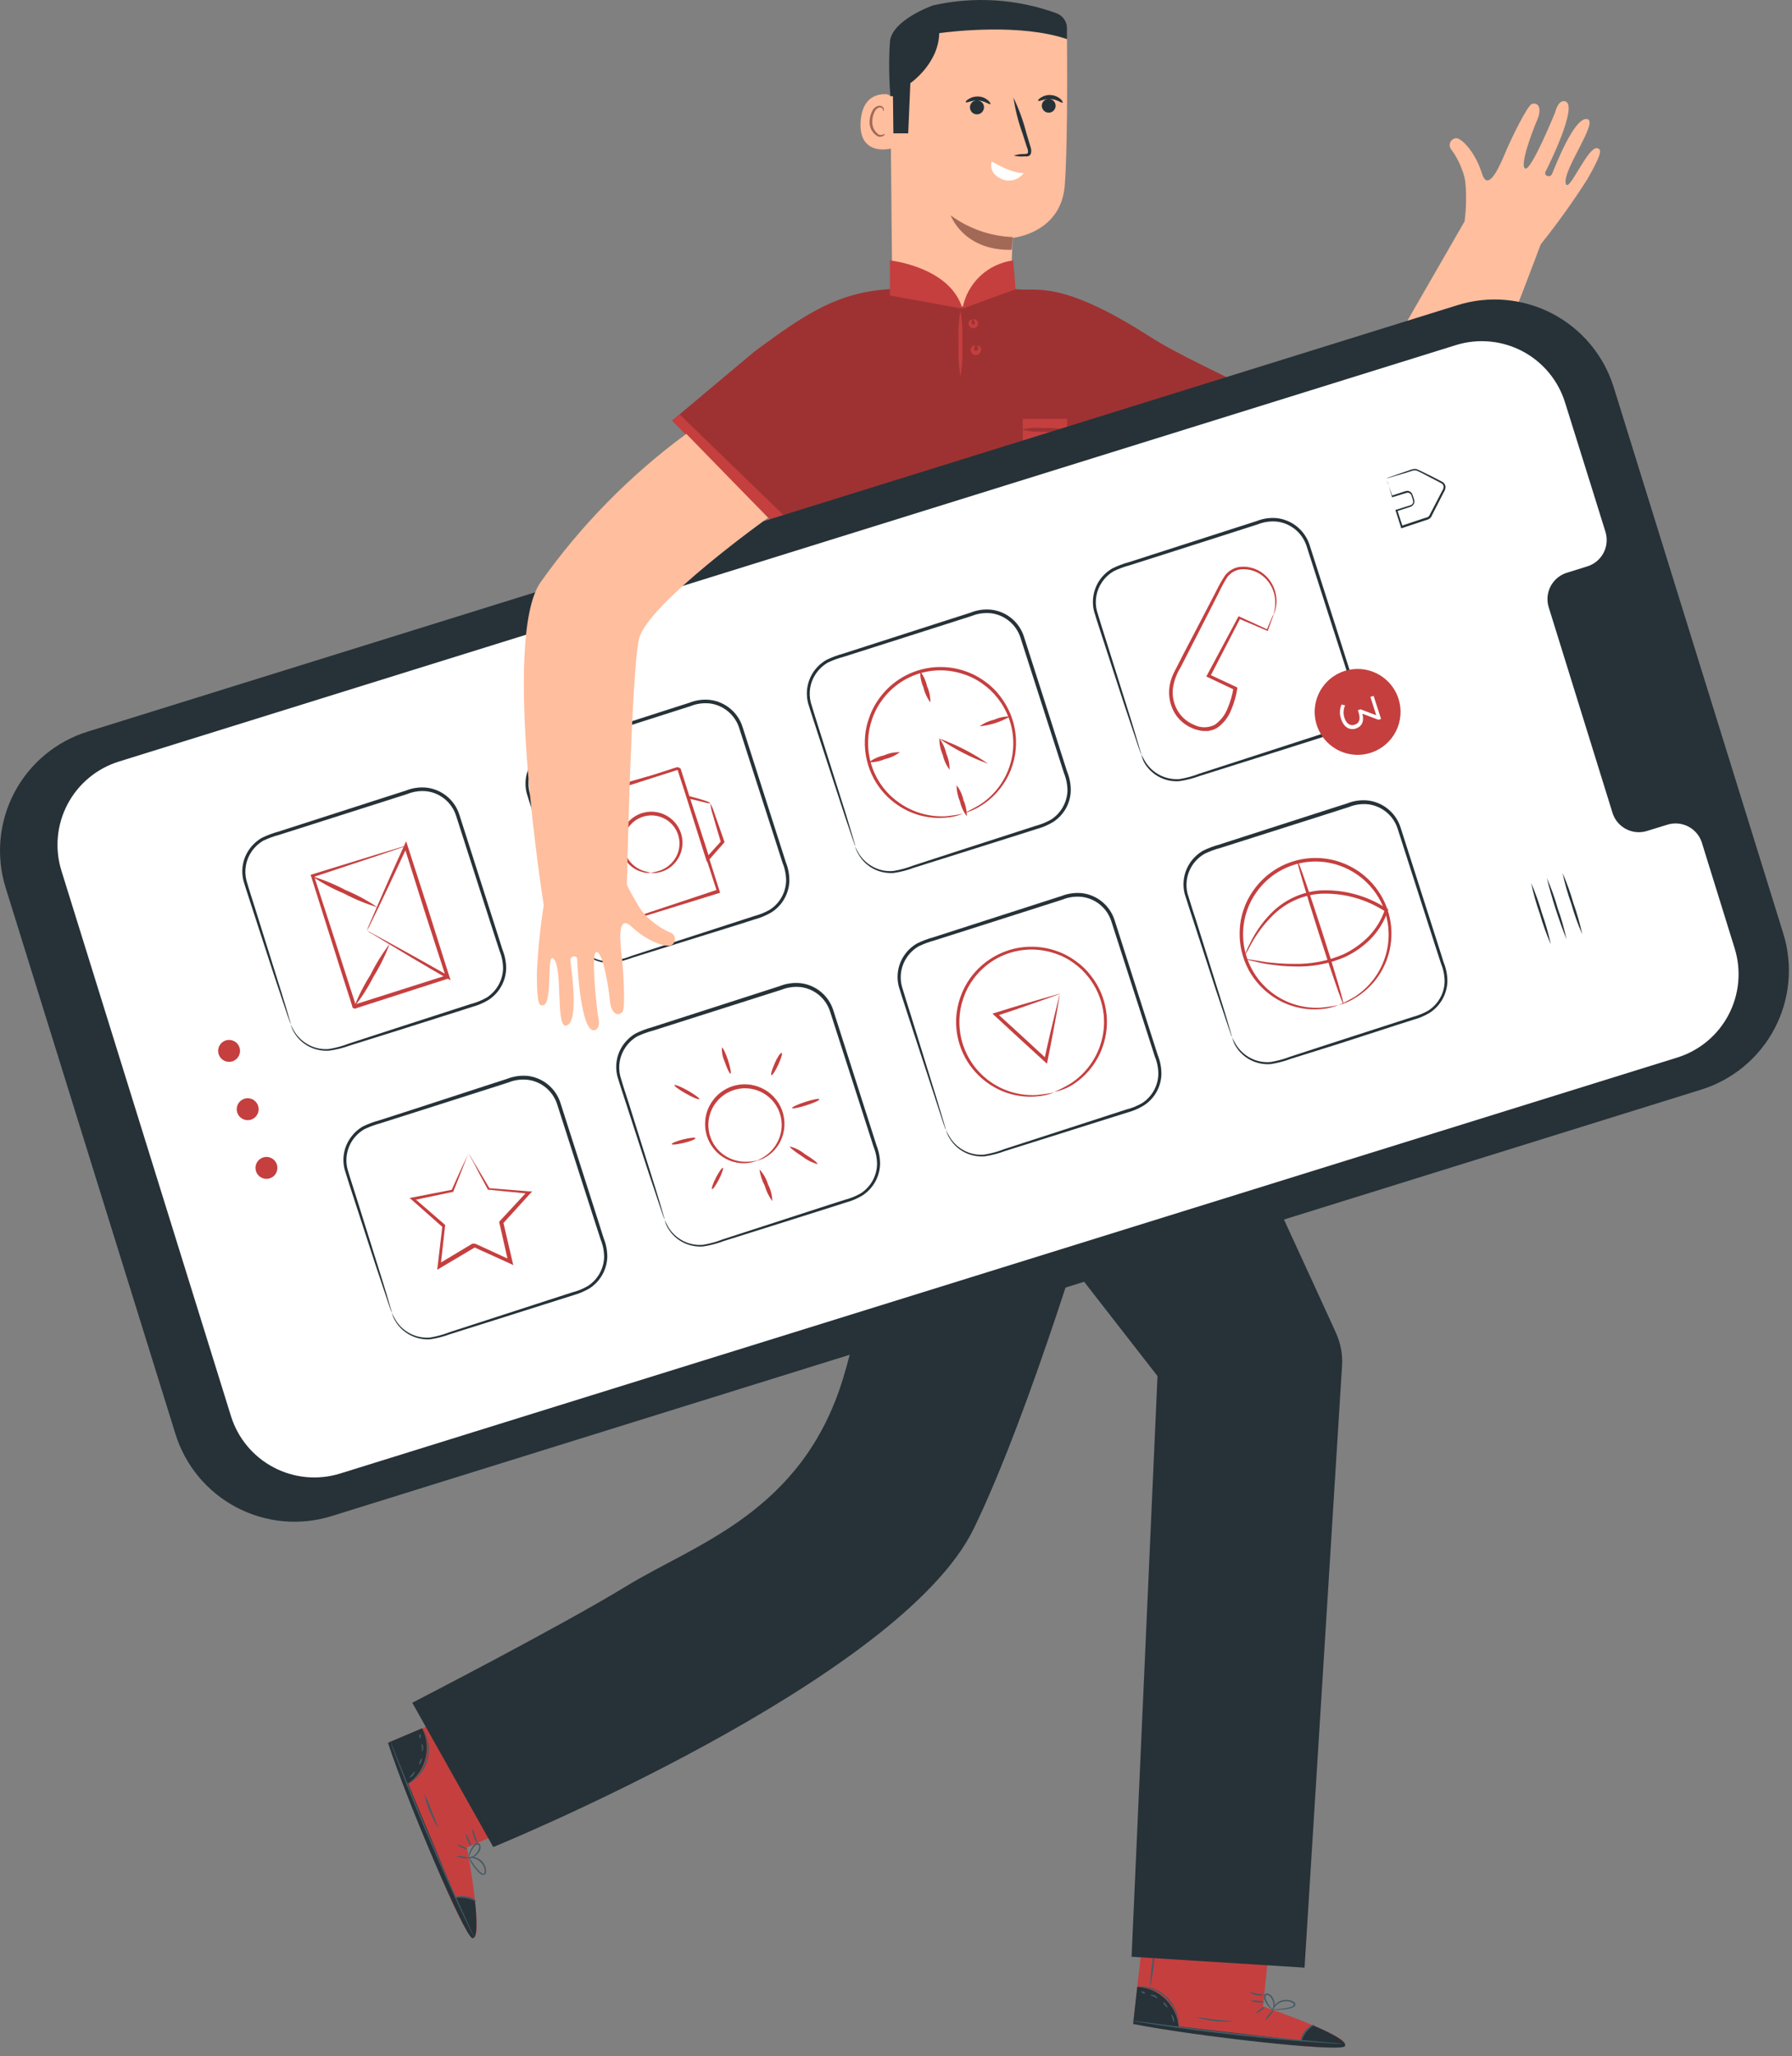 <svg width="129" height="148" viewBox="0 0 129 148" fill="none" xmlns="http://www.w3.org/2000/svg"><rect x="0" y="0" width="129" height="148" fill="#808080" stroke="none"/><path d="M68.153 25.834C68.723 25.879 69.295 25.808 69.837 25.626C70.378 25.444 70.877 25.154 71.304 24.775C71.731 24.395 72.076 23.933 72.32 23.417C72.564 22.901 72.702 22.34 72.724 21.77C72.813 19.462 72.893 17.125 72.893 17.125C72.893 17.125 76.391 16.802 76.649 13.338C76.907 9.874 76.798 1.874 76.798 1.874C74.877 0.909 72.733 0.475 70.588 0.615C68.443 0.756 66.374 1.466 64.595 2.673L64.059 3.04L64.238 21.67C64.255 22.727 64.666 23.739 65.391 24.509C66.115 25.279 67.1 25.752 68.153 25.834Z" fill="#FFBE9D"/><path d="M75.146 7.968C75.099 7.922 75.061 7.867 75.035 7.806C75.01 7.745 74.997 7.68 74.997 7.613C74.997 7.547 75.01 7.482 75.035 7.421C75.061 7.36 75.099 7.305 75.146 7.259C75.216 7.19 75.304 7.144 75.4 7.126C75.496 7.108 75.595 7.118 75.685 7.156C75.775 7.194 75.852 7.258 75.906 7.339C75.96 7.42 75.989 7.516 75.989 7.613C75.989 7.711 75.96 7.807 75.906 7.888C75.852 7.969 75.775 8.033 75.685 8.071C75.595 8.109 75.496 8.119 75.4 8.101C75.304 8.083 75.216 8.037 75.146 7.968Z" fill="#263238"/><path d="M76.495 7.388C76.436 7.443 76.113 7.16 75.637 7.13C75.16 7.1 74.798 7.324 74.749 7.259C74.699 7.195 74.783 7.125 74.942 7.016C75.155 6.881 75.406 6.82 75.657 6.842C75.907 6.859 76.146 6.957 76.337 7.12C76.476 7.249 76.52 7.363 76.495 7.388Z" fill="#263238"/><path d="M70.62 7.313C70.675 7.351 70.722 7.399 70.758 7.455C70.794 7.512 70.818 7.575 70.829 7.64C70.84 7.706 70.838 7.773 70.823 7.838C70.807 7.903 70.779 7.964 70.739 8.018C70.662 8.127 70.545 8.201 70.413 8.224C70.281 8.247 70.146 8.217 70.037 8.14C69.928 8.063 69.853 7.945 69.831 7.814C69.808 7.682 69.838 7.547 69.915 7.437C69.953 7.382 70.001 7.335 70.057 7.298C70.113 7.262 70.175 7.237 70.241 7.225C70.307 7.214 70.374 7.216 70.44 7.231C70.505 7.246 70.566 7.274 70.62 7.313Z" fill="#263238"/><path d="M71.285 7.492C71.225 7.547 70.903 7.264 70.426 7.234C69.95 7.204 69.588 7.428 69.538 7.363C69.489 7.299 69.573 7.229 69.732 7.125C69.945 6.991 70.195 6.929 70.446 6.946C70.698 6.961 70.938 7.061 71.126 7.229C71.27 7.353 71.335 7.467 71.285 7.492Z" fill="#263238"/><path d="M72.982 11.199C73.234 11.117 73.497 11.078 73.761 11.085C73.886 11.085 73.99 11.055 74 10.99C74.014 10.866 73.991 10.74 73.935 10.628L73.618 9.636C73.309 8.794 73.088 7.922 72.957 7.035C73.347 7.841 73.654 8.684 73.876 9.551C73.98 9.899 74.074 10.226 74.173 10.544C74.243 10.709 74.256 10.892 74.208 11.065C74.188 11.113 74.157 11.155 74.117 11.187C74.078 11.22 74.03 11.243 73.98 11.253C73.909 11.262 73.837 11.262 73.766 11.253C73.504 11.281 73.239 11.263 72.982 11.199Z" fill="#263238"/><path d="M71.394 11.631C71.682 11.76 72.719 12.445 73.697 12.46C73.518 12.7 73.263 12.873 72.974 12.95C72.685 13.028 72.378 13.005 72.104 12.887C71.091 12.445 71.394 11.631 71.394 11.631Z" fill="white"/><path d="M72.903 17.065C71.291 17.002 69.736 16.457 68.436 15.502C68.436 15.502 69.35 18.062 72.829 17.983L72.903 17.065Z" fill="#A36957"/><path d="M64.253 7.299C64.253 7.164 64.202 7.035 64.109 6.937C64.017 6.839 63.891 6.78 63.757 6.772C63.106 6.772 62.049 7.011 61.95 8.797C61.811 11.348 64.263 10.708 64.273 10.638C64.282 10.569 64.258 8.286 64.253 7.299Z" fill="#FFBE9D"/><path d="M63.702 9.621C63.702 9.621 63.657 9.651 63.583 9.681C63.476 9.725 63.357 9.725 63.25 9.681C63.093 9.57 62.968 9.42 62.888 9.246C62.808 9.072 62.776 8.879 62.794 8.688C62.8 8.469 62.854 8.254 62.953 8.058C62.982 7.98 63.029 7.91 63.09 7.854C63.151 7.798 63.225 7.757 63.305 7.735C63.357 7.725 63.412 7.733 63.459 7.758C63.506 7.783 63.543 7.825 63.563 7.874C63.593 7.944 63.563 7.993 63.588 7.998C63.613 8.003 63.642 7.964 63.627 7.854C63.62 7.79 63.588 7.732 63.538 7.691C63.471 7.633 63.383 7.605 63.295 7.611C63.188 7.624 63.085 7.665 62.998 7.729C62.911 7.794 62.843 7.88 62.799 7.979C62.681 8.195 62.614 8.437 62.605 8.683C62.58 8.91 62.623 9.139 62.728 9.341C62.833 9.543 62.996 9.71 63.196 9.82C63.263 9.842 63.334 9.849 63.404 9.841C63.474 9.834 63.542 9.811 63.603 9.775C63.697 9.696 63.712 9.621 63.702 9.621Z" fill="#A36957"/><path d="M76.059 0.956C73.212 -0.081 70.127 -0.279 67.171 0.386C67.171 0.386 64.193 1.423 64.059 3.016C63.979 4.319 63.992 5.625 64.099 6.926H64.282L64.312 9.596H65.379L65.533 5.988C65.533 5.988 67.573 4.579 67.612 2.385C68.605 2.251 73.488 1.681 76.813 2.817V2.043C76.812 1.807 76.739 1.577 76.604 1.383C76.47 1.189 76.279 1.04 76.059 0.956Z" fill="#263238"/><path d="M33.618 132.979L38.084 131.039L34.502 122.667L27.951 125.441L28.139 125.972C29.003 128.339 32.685 137.937 33.817 139.277C35.052 140.775 33.618 132.979 33.618 132.979Z" fill="#C53F3F"/><path d="M29.291 128.448C29.943 128.021 30.417 127.37 30.62 126.617C30.824 125.874 30.741 125.082 30.387 124.398L28.05 125.391L29.291 128.448Z" fill="#263238"/><path d="M34.189 136.84C34.189 136.84 34.536 139.644 33.995 139.505C33.454 139.366 29.36 129.813 27.926 125.44L28.119 125.376L32.794 136.562C32.794 136.562 33.96 136.363 34.189 136.84Z" fill="#263238"/><path d="M28.07 125.251C28.078 125.303 28.093 125.353 28.114 125.4L28.263 125.822C28.427 126.244 28.621 126.765 28.849 127.375C29.345 128.681 30.075 130.472 30.913 132.432C31.752 134.393 32.546 136.159 33.142 137.425L33.856 138.914L34.055 139.316C34.077 139.365 34.103 139.411 34.134 139.455C34.121 139.403 34.101 139.352 34.075 139.306C34.02 139.182 33.961 139.048 33.896 138.894C33.707 138.487 33.479 137.981 33.211 137.405C32.636 136.135 31.851 134.368 31.013 132.408C30.174 130.447 29.445 128.656 28.923 127.361C28.68 126.755 28.472 126.239 28.308 125.822C28.244 125.668 28.184 125.534 28.134 125.405C28.117 125.352 28.096 125.301 28.07 125.251Z" fill="#455A64"/><path d="M32.66 136.616C32.942 136.585 33.227 136.585 33.509 136.616C33.786 136.675 34.056 136.765 34.313 136.884C34.105 136.666 33.824 136.531 33.524 136.507C33.232 136.435 32.924 136.474 32.66 136.616Z" fill="#455A64"/><path d="M32.859 133.609C33.136 133.732 33.44 133.782 33.742 133.753C33.61 133.679 33.462 133.637 33.31 133.629C33.163 133.587 33.009 133.581 32.859 133.609Z" fill="#455A64"/><path d="M32.928 132.78C32.928 132.805 33.057 132.899 33.251 132.989C33.444 133.078 33.608 133.128 33.618 133.103C33.628 133.078 33.489 132.979 33.295 132.889C33.102 132.8 32.938 132.75 32.928 132.78Z" fill="#455A64"/><path d="M33.534 132.011C33.504 132.011 33.563 132.229 33.663 132.472C33.762 132.715 33.871 132.904 33.896 132.889C33.889 132.729 33.845 132.572 33.767 132.432C33.668 132.199 33.563 132.001 33.534 132.011Z" fill="#455A64"/><path d="M34.03 131.629C33.996 131.823 34.025 132.023 34.114 132.2C34.155 132.39 34.254 132.564 34.397 132.696C34.352 132.526 34.292 132.36 34.219 132.2C34.175 132.004 34.112 131.812 34.03 131.629Z" fill="#455A64"/><path d="M33.712 133.584C33.757 133.776 33.836 133.957 33.946 134.12C34.054 134.295 34.177 134.461 34.313 134.617C34.395 134.717 34.489 134.809 34.591 134.89C34.655 134.936 34.735 134.957 34.814 134.949C34.857 134.941 34.897 134.92 34.929 134.889C34.961 134.858 34.983 134.819 34.993 134.775C35.007 134.527 34.934 134.281 34.786 134.081C34.638 133.881 34.425 133.738 34.184 133.679C34.042 133.647 33.894 133.647 33.752 133.679C33.698 133.681 33.645 133.696 33.598 133.723C33.788 133.709 33.979 133.725 34.164 133.773C34.358 133.833 34.531 133.949 34.66 134.105C34.742 134.194 34.804 134.298 34.844 134.412C34.884 134.525 34.901 134.645 34.893 134.765C34.869 134.88 34.749 134.89 34.655 134.815C34.562 134.742 34.476 134.66 34.397 134.572C34.257 134.417 34.129 134.251 34.015 134.076C33.816 133.778 33.727 133.574 33.712 133.584Z" fill="#455A64"/><path d="M33.742 133.733C33.884 133.75 34.027 133.715 34.144 133.634C34.276 133.557 34.388 133.45 34.472 133.322C34.533 133.242 34.573 133.149 34.588 133.05C34.603 132.951 34.592 132.849 34.556 132.756C34.539 132.731 34.518 132.71 34.493 132.693C34.468 132.677 34.439 132.666 34.41 132.66C34.38 132.655 34.35 132.655 34.321 132.661C34.291 132.667 34.264 132.679 34.239 132.696C34.157 132.745 34.088 132.811 34.035 132.89C33.948 133.012 33.875 133.143 33.817 133.282C33.759 133.408 33.73 133.545 33.733 133.684C33.733 133.684 33.782 133.535 33.891 133.317C33.953 133.187 34.027 133.063 34.115 132.949C34.199 132.83 34.383 132.691 34.462 132.815C34.541 132.939 34.462 133.138 34.388 133.267C34.314 133.386 34.218 133.489 34.105 133.57C33.989 133.635 33.868 133.689 33.742 133.733Z" fill="#455A64"/><path d="M30.432 124.433C30.432 124.433 30.556 124.661 30.675 125.058C30.822 125.577 30.822 126.127 30.675 126.646C30.527 127.165 30.241 127.633 29.847 128.001C29.539 128.279 29.306 128.398 29.316 128.413C29.376 128.401 29.433 128.377 29.485 128.344C29.631 128.261 29.768 128.164 29.896 128.056C30.323 127.694 30.631 127.213 30.78 126.673C30.929 126.134 30.911 125.563 30.73 125.033C30.676 124.876 30.606 124.725 30.522 124.582C30.477 124.478 30.437 124.428 30.432 124.433Z" fill="#455A64"/><path d="M34.288 123.808C33.691 123.995 33.107 124.217 32.536 124.473C31.951 124.69 31.381 124.946 30.829 125.237C32.013 124.826 33.173 124.349 34.303 123.808H34.288Z" fill="#455A64"/><path d="M30.561 129.152C30.637 129.592 30.77 130.019 30.958 130.423C31.116 130.843 31.326 131.242 31.583 131.609C31.608 131.609 31.345 131.058 31.087 130.383C30.829 129.708 30.591 129.143 30.561 129.152Z" fill="#455A64"/><path d="M29.861 127.51C29.831 127.51 29.762 127.605 29.663 127.714C29.563 127.823 29.459 127.902 29.474 127.927C29.489 127.952 29.628 127.927 29.742 127.788C29.856 127.649 29.886 127.52 29.861 127.51Z" fill="#455A64"/><path d="M30.363 126.562C30.338 126.562 30.273 126.641 30.224 126.765C30.174 126.89 30.154 126.999 30.179 127.014C30.204 127.028 30.273 126.934 30.323 126.805C30.373 126.676 30.392 126.572 30.363 126.562Z" fill="#455A64"/><path d="M30.338 125.525C30.313 125.525 30.363 125.654 30.368 125.798C30.373 125.942 30.368 126.056 30.368 126.071C30.368 126.086 30.482 125.961 30.472 125.788C30.462 125.614 30.358 125.505 30.338 125.525Z" fill="#455A64"/><path d="M30.233 124.825C30.204 124.825 30.179 124.895 30.184 124.974C30.189 125.053 30.213 125.118 30.243 125.118C30.273 125.118 30.298 125.053 30.293 124.969C30.288 124.885 30.263 124.825 30.233 124.825Z" fill="#455A64"/><path d="M90.922 144.423L91.418 139.584L82.366 138.592L81.572 145.659L82.128 145.753C84.609 146.165 94.783 147.659 96.52 147.331C98.426 146.984 90.922 144.423 90.922 144.423Z" fill="#C53F3F"/><path d="M84.858 145.956C84.806 145.178 84.468 144.446 83.91 143.901C83.364 143.36 82.634 143.043 81.865 143.013L81.587 145.544L84.858 145.956Z" fill="#263238"/><path d="M94.575 145.808C94.575 145.808 97.186 146.875 96.798 147.296C96.411 147.718 86.079 146.577 81.568 145.683L81.603 145.48L93.667 146.884C93.667 146.884 94.044 145.773 94.575 145.808Z" fill="#263238"/><path d="M81.459 145.451L81.612 145.485L82.059 145.56L83.697 145.808C85.081 146.011 86.997 146.264 89.116 146.498C91.235 146.731 93.165 146.9 94.575 146.994L96.228 147.108H96.674C96.727 147.115 96.78 147.115 96.833 147.108H96.679L96.228 147.063L94.58 146.92C93.19 146.795 91.265 146.612 89.146 146.384C87.027 146.155 85.106 145.887 83.722 145.728L82.079 145.51L81.632 145.456C81.575 145.447 81.516 145.446 81.459 145.451Z" fill="#455A64"/><path d="M93.627 147.028C93.731 146.763 93.862 146.511 94.019 146.274C94.207 146.062 94.419 145.873 94.649 145.708C94.357 145.777 94.102 145.955 93.935 146.204C93.735 146.432 93.625 146.725 93.627 147.028Z" fill="#455A64"/><path d="M91.106 145.381C91.131 145.381 91.275 145.257 91.428 145.063C91.582 144.87 91.686 144.701 91.667 144.681C91.647 144.661 91.498 144.8 91.339 144.994C91.18 145.187 91.081 145.361 91.106 145.381Z" fill="#455A64"/><path d="M90.417 144.914C90.417 144.939 90.585 144.859 90.754 144.735C90.923 144.611 91.052 144.492 91.032 144.467C91.012 144.443 90.863 144.522 90.695 144.646C90.526 144.77 90.397 144.889 90.417 144.914Z" fill="#455A64"/><path d="M90.044 144.011C90.19 144.082 90.349 144.12 90.511 144.12C90.769 144.15 91.007 144.155 91.007 144.12C90.862 144.049 90.703 144.011 90.541 144.011C90.263 143.981 90.049 143.976 90.044 144.011Z" fill="#455A64"/><path d="M89.949 143.391C90.091 143.507 90.263 143.58 90.445 143.599C90.624 143.658 90.817 143.658 90.996 143.599C90.822 143.553 90.645 143.521 90.465 143.505C90.297 143.451 90.124 143.413 89.949 143.391Z" fill="#455A64"/><path d="M91.498 144.607C91.686 144.66 91.883 144.68 92.078 144.666C92.291 144.66 92.504 144.637 92.713 144.597C92.841 144.574 92.966 144.538 93.086 144.488C93.158 144.455 93.217 144.396 93.249 144.324C93.255 144.284 93.25 144.244 93.236 144.207C93.222 144.17 93.2 144.137 93.17 144.11C92.96 143.978 92.709 143.922 92.462 143.953C92.215 143.983 91.987 144.099 91.815 144.279C91.714 144.384 91.636 144.509 91.587 144.646C91.564 144.695 91.553 144.747 91.552 144.8C91.631 144.628 91.739 144.47 91.87 144.334C92.017 144.195 92.202 144.102 92.401 144.066C92.518 144.039 92.64 144.036 92.758 144.057C92.877 144.079 92.99 144.124 93.091 144.19C93.175 144.269 93.13 144.373 93.021 144.423C92.91 144.467 92.796 144.502 92.679 144.527C92.476 144.573 92.27 144.602 92.063 144.617C91.721 144.631 91.498 144.607 91.498 144.607Z" fill="#455A64"/><path d="M91.647 144.671C91.729 144.556 91.767 144.415 91.756 144.274C91.755 144.12 91.716 143.968 91.642 143.832C91.603 143.74 91.54 143.66 91.461 143.598C91.382 143.537 91.289 143.496 91.191 143.48C91.13 143.487 91.075 143.518 91.036 143.565C90.997 143.612 90.978 143.672 90.982 143.733C90.986 143.826 91.009 143.918 91.052 144.001C91.117 144.137 91.197 144.265 91.29 144.383C91.454 144.582 91.588 144.666 91.597 144.656C91.607 144.646 91.493 144.537 91.354 144.339C91.273 144.219 91.204 144.093 91.146 143.961C91.081 143.827 91.052 143.604 91.2 143.594C91.349 143.584 91.478 143.753 91.553 143.882C91.623 144.003 91.666 144.139 91.677 144.279C91.677 144.41 91.668 144.541 91.647 144.671Z" fill="#455A64"/><path d="M81.915 142.994C81.915 142.994 82.178 142.994 82.58 143.088C83.107 143.206 83.59 143.47 83.972 143.85C84.355 144.23 84.623 144.711 84.744 145.237C84.843 145.639 84.828 145.902 84.848 145.902C84.856 145.841 84.856 145.779 84.848 145.718C84.852 145.552 84.837 145.385 84.803 145.222C84.7 144.672 84.431 144.166 84.033 143.771C83.635 143.377 83.126 143.113 82.575 143.014C82.412 142.981 82.245 142.968 82.079 142.974C82.023 142.971 81.968 142.978 81.915 142.994Z" fill="#455A64"/><path d="M83.246 139.331C83.114 139.94 83.02 140.557 82.963 141.177C82.867 141.795 82.811 142.418 82.794 143.043C82.922 142.432 83.015 141.814 83.072 141.192C83.165 140.575 83.223 139.954 83.246 139.331Z" fill="#455A64"/><path d="M86.088 145.197C86.945 145.456 87.84 145.562 88.734 145.51C88.734 145.48 88.138 145.45 87.409 145.361C86.679 145.272 86.098 145.167 86.088 145.197Z" fill="#455A64"/><path d="M84.317 145.004C84.292 145.004 84.352 145.133 84.396 145.277C84.441 145.42 84.461 145.54 84.496 145.54C84.53 145.54 84.555 145.406 84.496 145.242C84.436 145.078 84.337 144.984 84.317 145.004Z" fill="#455A64"/><path d="M83.741 144.111C83.716 144.111 83.741 144.23 83.846 144.339C83.95 144.448 84.019 144.513 84.039 144.493C84.059 144.473 84.014 144.374 83.935 144.269C83.856 144.165 83.741 144.081 83.741 144.111Z" fill="#455A64"/><path d="M82.823 143.614C82.823 143.644 82.947 143.654 83.076 143.718C83.205 143.783 83.289 143.862 83.314 143.842C83.339 143.823 83.279 143.689 83.121 143.619C82.962 143.55 82.818 143.584 82.823 143.614Z" fill="#455A64"/><path d="M82.163 143.361C82.163 143.385 82.193 143.44 82.267 143.475C82.342 143.509 82.406 143.519 82.421 143.475C82.436 143.43 82.391 143.395 82.317 143.356C82.243 143.316 82.178 143.331 82.163 143.361Z" fill="#455A64"/><path d="M64.556 71.158C64.556 71.158 63.627 89.709 60.665 99.297C57.702 108.885 50.04 111.133 45.062 114.185C40.308 117.088 29.678 122.562 29.678 122.562L35.509 132.949C35.509 132.949 64.789 120.984 70.104 110.016C74.203 101.575 78.779 86.046 78.779 86.046L64.556 71.158Z" fill="#263238"/><path d="M81.012 63.054C81.012 63.054 92.982 88.93 96.178 95.952C96.511 96.688 96.659 97.493 96.61 98.299L93.91 141.629L81.459 140.845L83.325 99.049L62.521 72.31C60.731 70.041 59.469 67.401 58.829 64.583C58.616 63.662 58.509 62.719 58.511 61.774L81.012 63.049" fill="#263238"/><path d="M115.006 10.673C114.316 10.42 112.852 14.147 112.703 13.154C112.555 12.162 115.026 8.822 114.292 8.584C113.339 8.281 111.875 12.197 111.726 12.519C111.577 12.842 111.106 12.638 111.259 12.355C111.473 11.943 113.622 7.606 112.689 7.298C112.168 7.125 111.949 8.087 111.949 8.087C111.949 8.087 110.237 12.296 109.8 12.132C109.364 11.968 110.297 9.467 110.649 8.658C111.001 7.849 110.778 7.343 110.287 7.477C109.949 7.571 108.753 10.062 108.406 10.886C108.058 11.71 107.145 13.978 106.684 12.494C106.222 11.01 105.309 10.038 104.877 9.948C104.779 9.944 104.681 9.968 104.597 10.02C104.512 10.071 104.445 10.146 104.403 10.235C104.362 10.325 104.348 10.424 104.363 10.522C104.379 10.619 104.423 10.71 104.49 10.782C104.801 11.206 105.05 11.673 105.23 12.167C105.394 12.556 105.488 12.971 105.508 13.393C105.565 14.238 105.54 15.088 105.433 15.928L96.644 31.199L82.997 25.849L81.012 33.665C81.012 33.665 98.942 41.829 100.078 41.228C102.639 39.878 110.912 17.586 110.912 17.586C112.118 16.081 113.241 14.512 114.277 12.886C115.423 10.871 115.244 10.767 115.006 10.673Z" fill="#FFBE9D"/><path d="M91.294 28.653C87.503 26.703 84.818 25.547 82.749 24.216C76.297 20.087 74.62 21.001 73.106 20.812C71.836 21.204 69.95 21.944 69.24 22.078C68.531 22.212 65.92 21.328 64.238 20.807C60.322 20.976 57.92 22.638 54.312 25.303L48.397 30.266L55.876 37.794L58.382 36.499C58.804 39.889 58.7 41.214 58.853 45.308L58.521 61.764L82.868 63.144L81.528 47.387L80.937 34.981L87.885 38.455L91.314 28.638" fill="#C53F3F"/><g opacity="0.2"><path d="M91.294 28.653C87.503 26.703 84.818 25.547 82.749 24.216C76.297 20.087 74.62 21.001 73.106 20.812C71.836 21.204 69.95 21.944 69.24 22.078C68.531 22.212 65.92 21.328 64.238 20.807C60.322 20.976 57.92 22.638 54.312 25.303L48.397 30.266L55.876 37.794L58.382 36.499C58.804 39.889 58.7 41.214 58.853 45.308L58.521 61.764L82.868 63.144L81.528 47.387L80.937 34.981L87.885 38.455L91.314 28.638" fill="black"/></g><path d="M64.059 21.269V18.743C64.059 18.743 68.401 19.199 69.285 22.217L64.059 21.269Z" fill="#C53F3F"/><path d="M73.106 20.812L72.943 18.743C72.043 18.859 71.204 19.258 70.547 19.882C69.889 20.507 69.447 21.324 69.285 22.217L73.106 20.812Z" fill="#C53F3F"/><path d="M48.387 30.281L55.866 37.81L56.709 37.373L48.923 29.83L48.367 30.281" fill="#C53F3F"/><path d="M90.694 28.345L87.027 38.047L87.866 38.469L91.573 28.812L90.694 28.345Z" fill="#455A64"/><path d="M73.623 30.152V33.343L75.335 34.43L76.819 33.407V30.152H73.623Z" fill="#C53F3F"/><path d="M76.739 30.961C76.219 31.083 75.683 31.12 75.151 31.07C74.617 31.105 74.081 31.055 73.563 30.921C74.082 30.795 74.619 30.758 75.151 30.812C75.685 30.777 76.221 30.827 76.739 30.961Z" fill="#C53F3F"/><path opacity="0.2" d="M76.739 30.961C76.219 31.083 75.683 31.12 75.151 31.07C74.617 31.105 74.081 31.055 73.563 30.921C74.082 30.795 74.619 30.758 75.151 30.812C75.685 30.777 76.221 30.827 76.739 30.961Z" fill="black"/><path d="M69.141 27.085C69.01 26.306 68.967 25.516 69.012 24.727C68.967 23.938 69.01 23.145 69.141 22.365C69.268 23.146 69.311 23.938 69.27 24.727C69.311 25.516 69.268 26.306 69.141 27.085Z" fill="#C53F3F"/><path d="M70.059 23.02C70.059 22.99 70.168 22.931 70.307 23.05C70.346 23.086 70.376 23.131 70.393 23.181C70.41 23.232 70.415 23.285 70.406 23.338C70.394 23.407 70.36 23.471 70.309 23.52C70.258 23.569 70.193 23.6 70.124 23.611C70.054 23.624 69.981 23.615 69.917 23.586C69.852 23.556 69.798 23.508 69.761 23.447C69.737 23.399 69.724 23.346 69.724 23.293C69.724 23.239 69.737 23.187 69.761 23.139C69.851 22.985 69.985 23 69.985 23.03C69.985 23.06 69.94 23.114 69.93 23.204C69.92 23.293 69.965 23.372 70.074 23.358C70.183 23.343 70.198 23.258 70.158 23.169C70.119 23.079 70.064 23.02 70.059 23.02Z" fill="#C53F3F"/><path d="M70.367 24.896C70.367 24.861 70.506 24.861 70.586 25.02C70.609 25.067 70.621 25.119 70.621 25.172C70.621 25.224 70.609 25.276 70.586 25.323C70.567 25.371 70.539 25.414 70.502 25.45C70.466 25.486 70.422 25.514 70.374 25.532C70.326 25.55 70.275 25.558 70.224 25.554C70.173 25.551 70.123 25.537 70.078 25.513C70.032 25.488 69.993 25.455 69.961 25.415C69.93 25.374 69.907 25.328 69.895 25.278C69.883 25.228 69.882 25.176 69.891 25.126C69.901 25.075 69.921 25.027 69.95 24.985C70.05 24.837 70.179 24.852 70.179 24.881C70.179 24.911 70.134 24.966 70.119 25.06C70.104 25.154 70.119 25.244 70.258 25.253C70.397 25.263 70.422 25.179 70.417 25.075C70.412 24.971 70.342 24.926 70.367 24.896Z" fill="#C53F3F"/><path d="M12.631 103.222L0.403 63.888C0.053 62.762 -0.07 61.578 0.038 60.404C0.147 59.23 0.486 58.089 1.035 57.046C1.585 56.003 2.335 55.078 3.243 54.325C4.15 53.572 5.197 53.005 6.323 52.657L104.927 21.963C106.052 21.613 107.235 21.487 108.409 21.594C109.583 21.701 110.724 22.038 111.767 22.586C112.811 23.134 113.736 23.882 114.49 24.788C115.244 25.693 115.812 26.738 116.163 27.864L128.371 67.188C128.722 68.315 128.847 69.5 128.739 70.676C128.631 71.852 128.293 72.994 127.743 74.039C127.193 75.083 126.442 76.009 125.534 76.763C124.626 77.517 123.578 78.085 122.45 78.434L23.866 109.128C21.593 109.834 19.133 109.609 17.026 108.501C14.919 107.394 13.338 105.495 12.631 103.222Z" fill="#263238"/><path d="M124.867 68.246L122.5 60.618C122.332 60.12 121.973 59.71 121.502 59.476C121.031 59.243 120.487 59.206 119.989 59.372L118.604 59.799C118.106 59.966 117.562 59.929 117.091 59.695C116.621 59.462 116.262 59.051 116.093 58.554L111.473 43.666C111.329 43.16 111.391 42.618 111.646 42.159C111.901 41.699 112.328 41.359 112.833 41.214L114.217 40.782C114.471 40.71 114.707 40.589 114.913 40.425C115.119 40.261 115.29 40.057 115.417 39.826C115.543 39.595 115.623 39.342 115.65 39.08C115.678 38.818 115.653 38.553 115.577 38.301L114.743 35.621L112.664 28.976C112.42 28.188 112.022 27.455 111.494 26.821C110.967 26.186 110.319 25.662 109.588 25.278C108.858 24.894 108.059 24.658 107.237 24.583C106.415 24.508 105.586 24.596 104.798 24.842L8.557 54.817C7.769 55.061 7.037 55.458 6.403 55.986C5.769 56.513 5.245 57.16 4.861 57.891C4.477 58.62 4.24 59.419 4.165 60.24C4.09 61.062 4.178 61.89 4.423 62.678L16.626 101.928C16.871 102.716 17.269 103.448 17.797 104.082C18.324 104.716 18.972 105.24 19.703 105.624C20.433 106.008 21.232 106.244 22.054 106.319C22.875 106.394 23.704 106.307 24.492 106.061L120.738 76.121C121.527 75.876 122.259 75.478 122.894 74.949C123.528 74.42 124.052 73.771 124.436 73.04C124.819 72.308 125.055 71.508 125.129 70.686C125.203 69.863 125.114 69.034 124.867 68.246Z" fill="white"/><path d="M91.682 44.206C91.66 44.31 91.628 44.411 91.588 44.509L91.28 45.358V45.407H91.235L89.186 44.534L89.29 44.499C88.689 45.656 87.95 47.08 87.116 48.698L87.062 48.549L88.982 49.442L89.067 49.482V49.566C88.987 50.088 88.841 50.599 88.635 51.085C88.434 51.614 88.077 52.071 87.612 52.395C87.484 52.471 87.346 52.528 87.201 52.564L86.982 52.618H86.719C86.57 52.621 86.421 52.601 86.278 52.559C86.132 52.532 85.99 52.487 85.856 52.425C85.29 52.2 84.819 51.788 84.521 51.258C84.23 50.727 84.11 50.119 84.178 49.517C84.212 49.225 84.284 48.94 84.392 48.668C84.501 48.395 84.64 48.172 84.764 47.914C85.26 46.921 85.757 46.003 86.218 45.11C86.68 44.216 87.126 43.368 87.538 42.569C87.728 42.174 87.943 41.793 88.183 41.427C88.311 41.258 88.471 41.116 88.654 41.008C88.838 40.901 89.04 40.831 89.25 40.802C89.606 40.765 89.965 40.81 90.3 40.933C90.635 41.056 90.938 41.254 91.186 41.512C91.556 41.898 91.794 42.391 91.866 42.921C91.913 43.253 91.891 43.591 91.801 43.914C91.779 43.997 91.751 44.078 91.717 44.157C91.717 44.211 91.677 44.236 91.677 44.231C91.798 43.812 91.829 43.373 91.766 42.941C91.68 42.441 91.441 41.979 91.082 41.621C90.848 41.385 90.564 41.206 90.251 41.096C89.938 40.986 89.605 40.948 89.275 40.986C88.902 41.044 88.567 41.248 88.342 41.551C88.114 41.911 87.91 42.286 87.732 42.673L86.431 45.224L84.987 48.038C84.704 48.491 84.517 48.998 84.436 49.526C84.371 50.074 84.48 50.628 84.749 51.11C85.019 51.59 85.444 51.965 85.955 52.172C86.186 52.288 86.441 52.349 86.699 52.349C86.958 52.349 87.213 52.288 87.444 52.172C87.865 51.876 88.189 51.462 88.372 50.98C88.57 50.517 88.71 50.03 88.789 49.531L88.858 49.651L86.943 48.742L86.838 48.693L86.893 48.593L89.126 44.42L89.161 44.355L89.225 44.385L91.25 45.313L91.186 45.338L91.538 44.504C91.575 44.4 91.624 44.3 91.682 44.206Z" fill="#C53F3F"/><path d="M82.168 54.286C82.168 54.286 82.238 54.484 82.441 54.822C82.699 55.239 83.067 55.577 83.505 55.799C83.943 56.02 84.434 56.117 84.923 56.077C85.408 55.996 85.884 55.865 86.342 55.685L89.816 54.559L94.004 53.199L95.151 52.827C95.545 52.725 95.924 52.572 96.277 52.37C96.622 52.146 96.907 51.842 97.109 51.485C97.311 51.127 97.424 50.726 97.439 50.316C97.436 49.878 97.349 49.445 97.181 49.04L96.759 47.72C96.471 46.837 96.183 45.929 95.885 45.011L94.054 39.298C93.903 38.837 93.625 38.427 93.251 38.117C92.876 37.807 92.422 37.609 91.94 37.547C91.463 37.497 90.98 37.565 90.536 37.745L89.141 38.192L83.821 39.894L81.34 40.683C80.945 40.786 80.561 40.927 80.193 41.105C79.856 41.296 79.566 41.561 79.345 41.879C79.133 42.181 78.99 42.525 78.924 42.887C78.858 43.249 78.871 43.622 78.963 43.978C79.166 44.673 79.389 45.348 79.588 45.988L81.499 52.072C81.712 52.782 81.881 53.333 81.995 53.73C82.044 53.909 82.089 54.053 82.119 54.162C82.135 54.212 82.147 54.263 82.154 54.316C82.129 54.27 82.109 54.222 82.094 54.172C82.054 54.062 82.005 53.924 81.945 53.745C81.811 53.353 81.627 52.802 81.394 52.102C80.898 50.658 80.243 48.589 79.409 46.043C79.206 45.403 78.977 44.743 78.764 44.028C78.665 43.643 78.648 43.241 78.717 42.849C78.785 42.457 78.937 42.084 79.161 41.755C79.4 41.409 79.714 41.121 80.079 40.911C80.459 40.725 80.856 40.575 81.265 40.465L83.747 39.666L89.067 37.954L90.461 37.507C90.933 37.316 91.444 37.245 91.95 37.299C92.48 37.366 92.98 37.583 93.391 37.924C93.802 38.265 94.108 38.716 94.272 39.224C94.898 41.184 95.513 43.09 96.104 44.936L96.967 47.651L97.389 48.971C97.564 49.401 97.653 49.861 97.652 50.326C97.636 50.78 97.51 51.224 97.285 51.62C97.059 52.015 96.74 52.349 96.357 52.594C95.988 52.803 95.592 52.962 95.181 53.065L94.029 53.432L89.831 54.762L86.357 55.854C85.887 56.03 85.399 56.154 84.903 56.226C84.395 56.266 83.886 56.16 83.436 55.92C82.986 55.681 82.614 55.319 82.362 54.876C82.267 54.691 82.201 54.492 82.168 54.286Z" fill="#263238"/><path d="M88.704 74.657C88.704 74.657 88.774 74.856 88.977 75.193C89.28 75.68 89.73 76.058 90.263 76.27C90.645 76.422 91.058 76.482 91.468 76.444C91.952 76.364 92.426 76.234 92.883 76.057L96.357 74.925L100.545 73.57L101.697 73.198C102.089 73.095 102.466 72.942 102.818 72.742C103.168 72.516 103.458 72.209 103.663 71.847C103.868 71.485 103.982 71.078 103.994 70.662C103.993 70.223 103.907 69.788 103.741 69.382L103.314 68.067L102.441 65.352C101.85 63.511 101.235 61.6 100.61 59.645C100.46 59.183 100.183 58.773 99.809 58.463C99.436 58.153 98.982 57.955 98.501 57.893C98.023 57.843 97.541 57.911 97.096 58.092L95.702 58.538L90.347 60.241L87.865 61.03C87.471 61.133 87.087 61.275 86.719 61.452C86.228 61.73 85.841 62.162 85.619 62.681C85.397 63.2 85.351 63.777 85.488 64.325C85.692 65.015 85.92 65.695 86.119 66.31L88.024 72.394C88.243 73.099 88.411 73.655 88.521 74.052L88.645 74.484C88.664 74.533 88.676 74.585 88.679 74.637C88.654 74.592 88.635 74.543 88.62 74.493C88.585 74.384 88.535 74.245 88.471 74.067C88.342 73.675 88.153 73.124 87.92 72.424C87.424 70.975 86.769 68.91 85.935 66.365C85.727 65.719 85.503 65.064 85.285 64.35C85.185 63.964 85.169 63.562 85.239 63.169C85.308 62.777 85.461 62.405 85.687 62.077C85.926 61.732 86.237 61.444 86.6 61.233C86.981 61.047 87.378 60.898 87.786 60.786L90.267 59.987L95.582 58.275L96.977 57.829C97.456 57.635 97.977 57.563 98.491 57.62C99.021 57.687 99.522 57.904 99.934 58.245C100.346 58.586 100.653 59.037 100.818 59.546L102.644 65.258C102.937 66.181 103.23 67.084 103.513 67.972C103.652 68.419 103.791 68.856 103.93 69.288C104.105 69.72 104.194 70.181 104.193 70.647C104.178 71.101 104.052 71.544 103.828 71.939C103.603 72.333 103.285 72.666 102.902 72.91C102.534 73.13 102.136 73.297 101.721 73.407L100.57 73.774L96.386 75.129L92.913 76.216C92.443 76.393 91.955 76.52 91.459 76.593C91.033 76.623 90.607 76.553 90.213 76.389C89.666 76.162 89.21 75.758 88.918 75.243C88.816 75.06 88.744 74.862 88.704 74.657Z" fill="#263238"/><path d="M96.347 72.349C96.75 72.175 97.141 71.975 97.518 71.749C98.523 71.101 99.281 70.135 99.671 69.005C99.961 68.175 100.038 67.286 99.895 66.419C99.752 65.552 99.394 64.734 98.853 64.042C98.215 63.227 97.352 62.616 96.371 62.285C95.316 61.929 94.175 61.92 93.115 62.261C92.054 62.601 91.131 63.272 90.481 64.176C89.87 65.011 89.525 66.01 89.488 67.044C89.46 67.779 89.584 68.512 89.855 69.196C90.125 69.879 90.535 70.499 91.059 71.016C91.582 71.532 92.208 71.934 92.895 72.195C93.583 72.457 94.317 72.572 95.051 72.533C95.488 72.497 95.922 72.434 96.352 72.344C95.939 72.509 95.504 72.608 95.061 72.637C93.83 72.736 92.603 72.406 91.587 71.704C90.888 71.224 90.31 70.586 89.9 69.843C89.435 68.982 89.207 68.013 89.24 67.034C89.253 66.507 89.346 65.985 89.518 65.486C89.691 64.963 89.946 64.471 90.272 64.027C90.954 63.08 91.921 62.376 93.032 62.018C94.143 61.661 95.34 61.669 96.446 62.042C97.473 62.386 98.375 63.029 99.036 63.888C99.595 64.612 99.961 65.465 100.102 66.368C100.242 67.271 100.152 68.195 99.84 69.054C99.422 70.212 98.617 71.189 97.562 71.823C97.188 72.062 96.777 72.24 96.347 72.349Z" fill="#C53F3F"/><path d="M96.704 72.271C96.635 72.271 95.836 69.988 94.918 67.119C94 64.251 93.31 61.913 93.374 61.894C93.439 61.874 94.243 64.177 95.166 67.04C96.089 69.903 96.774 72.251 96.704 72.271Z" fill="#C53F3F"/><path d="M89.697 69.06C89.776 69.049 89.856 69.049 89.935 69.06L90.615 69.164C90.968 69.233 91.324 69.281 91.682 69.308C92.155 69.358 92.631 69.382 93.106 69.377C94.345 69.414 95.576 69.178 96.714 68.688C97.371 68.376 97.97 67.954 98.486 67.442C99.03 66.888 99.442 66.218 99.692 65.482L99.741 65.621C99.657 65.561 99.548 65.501 99.449 65.442C98.103 64.636 96.548 64.251 94.982 64.335C93.711 64.443 92.519 64.997 91.618 65.898C91.002 66.504 90.479 67.196 90.064 67.953C89.925 68.24 89.769 68.518 89.598 68.787C89.619 68.707 89.647 68.629 89.682 68.554C89.751 68.405 89.831 68.176 89.98 67.908C90.358 67.12 90.86 66.398 91.469 65.769C92.391 64.816 93.622 64.223 94.942 64.097C96.555 64 98.16 64.391 99.548 65.219L99.856 65.407L99.94 65.462L99.91 65.546C99.652 66.327 99.215 67.037 98.635 67.621C98.097 68.152 97.471 68.585 96.784 68.901C95.613 69.396 94.346 69.621 93.076 69.561C92.595 69.555 92.114 69.517 91.637 69.447C91.276 69.409 90.918 69.348 90.565 69.263L89.895 69.109C89.827 69.102 89.76 69.085 89.697 69.06Z" fill="#C53F3F"/><path d="M20.924 73.719C20.924 73.719 20.993 73.918 21.197 74.255C21.5 74.741 21.95 75.118 22.482 75.332C22.864 75.484 23.278 75.544 23.688 75.506C24.173 75.426 24.649 75.296 25.107 75.118L28.581 73.987L32.764 72.632L33.916 72.26C34.308 72.157 34.685 72.004 35.037 71.803C35.387 71.578 35.677 71.271 35.882 70.909C36.087 70.547 36.201 70.14 36.214 69.724C36.213 69.285 36.127 68.85 35.961 68.444L35.534 67.129L34.66 64.414C34.07 62.573 33.459 60.662 32.829 58.707C32.68 58.245 32.402 57.835 32.029 57.525C31.655 57.215 31.201 57.017 30.72 56.955C30.243 56.905 29.76 56.973 29.316 57.154L27.921 57.6L22.596 59.297L20.115 60.087C19.721 60.191 19.337 60.33 18.968 60.503C18.632 60.698 18.342 60.964 18.12 61.282C17.909 61.585 17.767 61.929 17.702 62.291C17.637 62.653 17.65 63.025 17.742 63.382C17.941 64.072 18.169 64.751 18.368 65.392L20.273 71.476C20.492 72.181 20.66 72.736 20.77 73.133C20.824 73.312 20.864 73.456 20.899 73.565C20.916 73.615 20.926 73.667 20.928 73.719L20.874 73.575L20.715 73.143C20.586 72.751 20.398 72.2 20.164 71.501C19.668 70.052 19.013 67.987 18.179 65.441C17.976 64.796 17.747 64.141 17.534 63.426C17.432 63.041 17.415 62.639 17.483 62.246C17.552 61.854 17.705 61.481 17.931 61.154C18.17 60.809 18.482 60.521 18.844 60.31C19.225 60.124 19.622 59.974 20.03 59.863L22.512 59.064L27.827 57.352L29.221 56.905C29.701 56.711 30.221 56.64 30.735 56.697C31.265 56.764 31.766 56.981 32.178 57.322C32.59 57.663 32.897 58.114 33.062 58.623L34.889 64.335C35.181 65.258 35.474 66.161 35.757 67.049C35.896 67.496 36.04 67.933 36.174 68.364C36.349 68.796 36.438 69.258 36.437 69.724C36.422 70.178 36.297 70.621 36.072 71.015C35.847 71.409 35.529 71.743 35.147 71.987C34.778 72.207 34.381 72.374 33.965 72.483L32.819 72.85L28.621 74.18L25.147 75.267C24.676 75.439 24.189 75.558 23.693 75.625C23.266 75.654 22.838 75.585 22.442 75.421C21.895 75.194 21.439 74.79 21.147 74.275C21.045 74.102 20.969 73.915 20.924 73.719Z" fill="#263238"/><path d="M29.197 60.896C29.226 60.946 29.249 60.999 29.266 61.055C29.311 61.188 29.37 61.352 29.44 61.551C29.599 62.047 29.817 62.663 30.085 63.462C30.646 65.159 31.42 67.511 32.333 70.29L32.373 70.399L32.258 70.439L25.529 72.608L25.365 72.523V72.494V72.454L25.34 72.37L25.286 72.206L25.182 71.873L24.973 71.223L24.561 69.938L23.777 67.456L22.393 63.069L22.358 62.97L22.457 62.94L27.42 61.412L28.775 61.005C28.926 60.954 29.08 60.913 29.236 60.881C29.075 60.952 28.909 61.013 28.74 61.065L27.38 61.526L22.527 63.139L22.596 63.01C23.023 64.325 23.504 65.799 24.015 67.382C24.273 68.176 24.537 69 24.809 69.863C24.948 70.285 25.082 70.712 25.221 71.144C25.291 71.362 25.36 71.576 25.435 71.799L25.539 72.126L25.589 72.29L25.618 72.374V72.414L25.455 72.33L32.194 70.186L32.115 70.33L30 63.541C29.752 62.722 29.554 62.052 29.405 61.586C29.345 61.372 29.291 61.199 29.251 61.055C29.211 60.911 29.197 60.901 29.197 60.896Z" fill="#C53F3F"/><path d="M26.407 66.995C26.567 67.059 26.721 67.135 26.869 67.223L28.085 67.888C29.122 68.454 30.566 69.263 32.283 70.231L32.114 70.365C31.653 68.945 31.122 67.342 30.586 65.655L29.097 60.93H29.315C28.492 62.707 27.777 64.211 27.266 65.278C27.018 65.774 26.814 66.201 26.66 66.523C26.591 66.682 26.51 66.834 26.417 66.98C26.463 66.831 26.519 66.685 26.586 66.543C26.725 66.221 26.904 65.799 27.127 65.293C27.593 64.211 28.273 62.662 29.112 60.826L29.236 60.553L29.33 60.841L30.854 65.556L32.343 70.275L32.437 70.563L32.174 70.414C30.437 69.422 28.983 68.538 27.975 67.933L26.809 67.228C26.671 67.158 26.537 67.08 26.407 66.995Z" fill="#C53F3F"/><path d="M27.166 65.302C26.332 65.051 25.524 64.719 24.754 64.31C23.948 63.974 23.176 63.558 22.452 63.069C23.286 63.321 24.094 63.653 24.863 64.062C25.671 64.397 26.442 64.812 27.166 65.302Z" fill="#C53F3F"/><path d="M25.489 72.488C25.808 71.678 26.203 70.9 26.67 70.166C27.056 69.381 27.518 68.636 28.05 67.942C27.741 68.76 27.354 69.546 26.894 70.29C26.5 71.068 26.03 71.804 25.489 72.488Z" fill="#C53F3F"/><path d="M61.553 60.906C61.553 60.906 61.622 61.104 61.826 61.442C62.128 61.929 62.579 62.306 63.111 62.519C63.492 62.671 63.904 62.73 64.312 62.692C64.797 62.613 65.273 62.483 65.731 62.305L69.205 61.174L73.394 59.819L74.54 59.447C74.934 59.343 75.312 59.19 75.667 58.99C76.016 58.764 76.305 58.457 76.51 58.095C76.715 57.733 76.829 57.326 76.843 56.911C76.84 56.471 76.753 56.036 76.585 55.63L76.163 54.315C75.875 53.432 75.587 52.524 75.29 51.601C74.699 49.759 74.084 47.849 73.458 45.894C73.309 45.431 73.03 45.02 72.656 44.71C72.281 44.4 71.827 44.203 71.344 44.142C70.867 44.092 70.385 44.16 69.94 44.34L68.545 44.787L63.225 46.484L60.744 47.273C60.35 47.377 59.966 47.516 59.597 47.69C59.261 47.885 58.972 48.151 58.749 48.469C58.538 48.771 58.394 49.115 58.328 49.477C58.262 49.839 58.276 50.212 58.367 50.568C58.57 51.258 58.794 51.938 58.992 52.578L60.913 58.663C61.126 59.367 61.295 59.923 61.409 60.32C61.459 60.499 61.503 60.643 61.533 60.752C61.55 60.802 61.561 60.853 61.568 60.906C61.543 60.86 61.523 60.812 61.508 60.762C61.468 60.653 61.419 60.514 61.359 60.335L60.803 58.692C60.332 57.243 59.652 55.179 58.818 52.633C58.615 51.988 58.387 51.333 58.173 50.618C58.074 50.233 58.058 49.831 58.126 49.439C58.195 49.047 58.346 48.674 58.57 48.345C58.81 47.999 59.123 47.711 59.488 47.501C59.868 47.315 60.266 47.165 60.674 47.055L63.156 46.256L68.476 44.544L69.87 44.097C70.35 43.902 70.87 43.831 71.384 43.889C71.914 43.955 72.414 44.172 72.826 44.513C73.237 44.854 73.543 45.306 73.707 45.814L75.538 51.526L76.401 54.241C76.545 54.682 76.684 55.124 76.823 55.556C76.999 55.987 77.086 56.45 77.081 56.916C77.068 57.37 76.944 57.814 76.719 58.208C76.494 58.603 76.175 58.936 75.791 59.179C75.424 59.399 75.028 59.566 74.615 59.675L73.463 60.042L69.265 61.367L65.791 62.459C65.321 62.636 64.834 62.762 64.337 62.836C63.91 62.865 63.482 62.796 63.086 62.633C62.54 62.405 62.086 62.002 61.796 61.486C61.685 61.307 61.602 61.111 61.553 60.906Z" fill="#263238"/><path d="M69.35 58.538C69.749 58.363 70.137 58.162 70.511 57.938C71.129 57.544 71.658 57.026 72.064 56.416C72.47 55.806 72.743 55.118 72.868 54.397C72.992 53.675 72.964 52.934 72.786 52.224C72.607 51.513 72.282 50.848 71.831 50.271C71.526 49.871 71.161 49.522 70.749 49.233C70.326 48.922 69.855 48.682 69.355 48.524C68.305 48.17 67.171 48.161 66.116 48.498C65.061 48.836 64.142 49.502 63.494 50.4C63.181 50.821 62.938 51.29 62.774 51.789C62.605 52.268 62.512 52.77 62.496 53.278C62.459 54.21 62.669 55.135 63.107 55.958C63.49 56.677 64.037 57.296 64.705 57.764C65.674 58.459 66.848 58.808 68.04 58.757C68.474 58.717 68.907 58.654 69.335 58.568C68.923 58.732 68.487 58.83 68.045 58.856C66.824 58.956 65.607 58.63 64.6 57.933C63.901 57.455 63.325 56.819 62.918 56.077C62.453 55.221 62.225 54.257 62.258 53.283C62.272 52.757 62.367 52.236 62.541 51.74C62.71 51.217 62.962 50.724 63.285 50.281C63.963 49.334 64.927 48.63 66.035 48.273C67.143 47.916 68.336 47.924 69.439 48.295C69.96 48.467 70.451 48.72 70.893 49.045C71.322 49.347 71.701 49.716 72.015 50.137C72.609 50.91 72.985 51.828 73.102 52.797C73.228 53.823 73.054 54.864 72.602 55.794C72.149 56.724 71.437 57.503 70.551 58.037C70.179 58.266 69.774 58.435 69.35 58.538Z" fill="#C53F3F"/><path d="M69.597 58.752C69.355 58.433 69.186 58.066 69.101 57.675C68.942 57.31 68.861 56.916 68.863 56.519C69.106 56.836 69.275 57.204 69.359 57.596C69.518 57.96 69.599 58.354 69.597 58.752Z" fill="#C53F3F"/><path d="M62.546 54.871C62.864 54.629 63.232 54.46 63.623 54.375C63.986 54.213 64.381 54.133 64.779 54.142C64.459 54.382 64.092 54.551 63.702 54.638C63.338 54.798 62.944 54.877 62.546 54.871Z" fill="#C53F3F"/><path d="M70.491 52.3C70.811 52.06 71.178 51.891 71.568 51.804C71.932 51.642 72.326 51.561 72.724 51.566C72.042 51.966 71.279 52.21 70.491 52.28V52.3Z" fill="#C53F3F"/><path d="M66.972 50.558C66.734 50.238 66.565 49.871 66.476 49.481C66.315 49.118 66.235 48.723 66.243 48.325C66.485 48.644 66.654 49.011 66.739 49.402C66.901 49.766 66.981 50.16 66.972 50.558Z" fill="#C53F3F"/><path d="M71.136 54.976C69.882 54.525 68.693 53.913 67.598 53.154C68.851 53.605 70.041 54.217 71.136 54.976Z" fill="#C53F3F"/><path d="M68.357 55.407C68.118 55.083 67.949 54.713 67.861 54.321C67.698 53.953 67.617 53.556 67.622 53.154C67.863 53.477 68.032 53.848 68.119 54.241C68.281 54.608 68.362 55.006 68.357 55.407Z" fill="#C53F3F"/><path d="M41.305 67.397C41.305 67.397 41.375 67.596 41.573 67.933C41.878 68.42 42.33 68.797 42.864 69.01C43.244 69.163 43.656 69.222 44.065 69.184C44.55 69.106 45.026 68.977 45.484 68.797L48.958 67.67L53.146 66.31L54.293 65.938C54.685 65.835 55.062 65.682 55.414 65.481C55.765 65.257 56.055 64.95 56.26 64.588C56.465 64.225 56.579 63.818 56.59 63.402C56.59 62.963 56.504 62.528 56.337 62.122C56.198 61.69 56.054 61.253 55.916 60.807C55.628 59.923 55.335 59.015 55.042 58.097C54.447 56.251 53.836 54.34 53.206 52.385C53.056 51.923 52.778 51.514 52.405 51.204C52.032 50.894 51.578 50.696 51.097 50.633C50.619 50.583 50.137 50.651 49.692 50.832L48.298 51.278L42.978 52.975L40.496 53.765C40.102 53.868 39.718 54.009 39.35 54.186C39.014 54.378 38.726 54.643 38.506 54.961C38.294 55.262 38.15 55.606 38.084 55.968C38.018 56.331 38.032 56.703 38.124 57.06C38.328 57.755 38.551 58.43 38.749 59.07C39.553 61.626 40.204 63.7 40.655 65.154C40.873 65.859 41.042 66.415 41.151 66.811L41.281 67.243C41.297 67.293 41.309 67.345 41.315 67.397C41.29 67.351 41.27 67.303 41.256 67.253L41.102 66.826C40.973 66.434 40.789 65.883 40.551 65.184C40.08 63.735 39.4 61.67 38.566 59.124C38.362 58.484 38.134 57.824 37.921 57.109C37.819 56.724 37.802 56.322 37.87 55.929C37.939 55.537 38.091 55.164 38.318 54.837C38.557 54.492 38.868 54.204 39.231 53.993C39.611 53.807 40.008 53.658 40.417 53.546L42.898 52.747L48.213 51.035L49.608 50.589C50.089 50.394 50.611 50.323 51.127 50.38C51.656 50.448 52.156 50.665 52.567 51.006C52.978 51.347 53.284 51.798 53.449 52.306L55.275 58.018C55.573 58.941 55.862 59.846 56.144 60.732L56.566 62.052C56.739 62.483 56.827 62.943 56.824 63.407C56.809 63.861 56.684 64.304 56.459 64.699C56.235 65.093 55.917 65.427 55.533 65.67C55.166 65.889 54.77 66.056 54.357 66.166L53.206 66.534L49.002 67.844L45.529 68.931C45.059 69.11 44.572 69.236 44.075 69.308C43.647 69.34 43.219 69.27 42.824 69.104C42.277 68.877 41.821 68.473 41.529 67.958C41.427 67.783 41.352 67.594 41.305 67.397Z" fill="#263238"/><path d="M44.893 66.315C45.055 66.244 45.221 66.183 45.389 66.131L46.769 65.66L51.677 64.027L51.608 64.161C50.794 61.645 49.811 58.603 48.749 55.332L48.913 55.412H48.883H48.858H48.799L48.685 55.446L48.456 55.521L48 55.665L47.097 55.953L45.35 56.513L42.094 57.546L42.169 57.402C42.977 59.997 43.657 62.191 44.154 63.769C44.387 64.533 44.571 65.148 44.709 65.6C44.764 65.799 44.814 65.962 44.853 66.096L44.898 66.275C44.898 66.275 44.873 66.23 44.834 66.126C44.794 66.022 44.739 65.848 44.67 65.665L44.064 63.878C43.543 62.29 42.814 60.082 41.95 57.471L41.916 57.362L42.025 57.322L45.275 56.275L47.017 55.774L47.915 55.486L48.372 55.337L48.6 55.263L48.714 55.228H48.774H48.799H48.829L48.992 55.312C50.035 58.593 51.002 61.635 51.806 64.156L51.836 64.26L51.737 64.29L46.734 65.838L45.36 66.25C45.206 66.281 45.05 66.303 44.893 66.315Z" fill="#C53F3F"/><path d="M51.136 57.834C51.268 58.073 51.373 58.326 51.449 58.588C51.623 59.085 51.866 59.764 52.144 60.574V60.638L52.099 60.688L51.042 61.889L50.893 62.052L50.824 61.839C50.739 61.571 50.65 61.288 50.556 61.005C50.109 59.611 49.717 58.34 49.444 57.407L49.395 57.253L49.548 57.288C50.541 57.536 51.151 57.745 51.117 57.814C51.082 57.884 50.506 57.67 49.509 57.472L49.618 57.353C49.935 58.271 50.357 59.531 50.804 60.926L51.067 61.764L50.854 61.715L51.925 60.534L51.901 60.648C51.648 59.809 51.439 59.109 51.3 58.608C51.216 58.357 51.161 58.097 51.136 57.834Z" fill="#C53F3F"/><path d="M46.849 62.816C46.849 62.791 47.042 62.816 47.345 62.712C47.796 62.594 48.195 62.331 48.481 61.963C48.713 61.669 48.858 61.316 48.901 60.944C48.943 60.572 48.882 60.195 48.723 59.856C48.564 59.517 48.314 59.229 48.001 59.024C47.688 58.819 47.324 58.705 46.95 58.694C46.575 58.684 46.206 58.778 45.882 58.966C45.558 59.153 45.292 59.427 45.115 59.757C44.938 60.087 44.856 60.459 44.878 60.833C44.9 61.207 45.026 61.567 45.241 61.873C45.505 62.257 45.889 62.544 46.332 62.687C46.645 62.786 46.829 62.791 46.829 62.816C46.651 62.845 46.47 62.834 46.298 62.782C45.811 62.669 45.381 62.386 45.087 61.983C44.863 61.683 44.718 61.331 44.667 60.961C44.616 60.59 44.66 60.213 44.794 59.864C44.96 59.431 45.257 59.06 45.643 58.802C46.029 58.545 46.485 58.413 46.948 58.426C47.412 58.438 47.861 58.594 48.232 58.872C48.603 59.15 48.879 59.536 49.022 59.978C49.138 60.333 49.161 60.713 49.09 61.08C49.019 61.447 48.855 61.79 48.615 62.077C48.298 62.462 47.855 62.722 47.365 62.811C47.195 62.853 47.019 62.854 46.849 62.816Z" fill="#C53F3F"/><path d="M47.851 87.808C47.93 87.992 48.019 88.171 48.119 88.344C48.42 88.833 48.871 89.212 49.404 89.426C49.787 89.578 50.2 89.638 50.61 89.6C51.096 89.52 51.572 89.389 52.029 89.208L55.503 88.081L59.687 86.721L60.838 86.354C61.23 86.251 61.607 86.098 61.96 85.897C62.31 85.672 62.601 85.364 62.806 85.001C63.011 84.638 63.124 84.23 63.136 83.813C63.135 83.376 63.049 82.942 62.883 82.538C62.744 82.106 62.6 81.669 62.461 81.223C62.173 80.336 61.882 79.431 61.588 78.508C60.992 76.667 60.382 74.756 59.751 72.801C59.602 72.339 59.325 71.929 58.951 71.619C58.578 71.309 58.124 71.111 57.642 71.049C57.165 70.999 56.683 71.067 56.238 71.248L54.843 71.689L49.498 73.391L47.017 74.181C46.623 74.285 46.24 74.424 45.871 74.597C45.538 74.793 45.252 75.059 45.032 75.377C44.822 75.679 44.679 76.023 44.614 76.385C44.549 76.747 44.563 77.119 44.655 77.476C44.853 78.166 45.082 78.846 45.28 79.461C46.079 82.017 46.734 84.091 47.186 85.545C47.404 86.25 47.573 86.806 47.682 87.203L47.811 87.634C47.836 87.734 47.846 87.783 47.846 87.783C47.846 87.783 47.821 87.739 47.786 87.644L47.633 87.218C47.504 86.826 47.315 86.275 47.082 85.575C46.585 84.126 45.93 82.061 45.097 79.516C44.893 78.87 44.665 78.215 44.451 77.501C44.349 77.116 44.332 76.713 44.401 76.321C44.469 75.928 44.622 75.555 44.848 75.228C45.087 74.883 45.399 74.595 45.762 74.384C46.142 74.198 46.539 74.049 46.948 73.937L49.429 73.138L54.744 71.426L56.139 70.975C56.621 70.784 57.142 70.714 57.657 70.771C58.187 70.839 58.687 71.056 59.098 71.397C59.509 71.738 59.815 72.189 59.98 72.697L61.806 78.409C62.099 79.332 62.392 80.235 62.674 81.123C62.813 81.565 62.957 82.007 63.096 82.439C63.267 82.871 63.355 83.333 63.354 83.798C63.339 84.252 63.214 84.695 62.989 85.089C62.764 85.484 62.447 85.817 62.064 86.061C61.696 86.281 61.298 86.448 60.883 86.558L59.736 86.925L55.538 88.25L52.064 89.342C51.594 89.519 51.107 89.645 50.61 89.719C50.183 89.749 49.755 89.679 49.359 89.515C48.812 89.288 48.356 88.884 48.064 88.369C47.963 88.195 47.891 88.005 47.851 87.808Z" fill="#263238"/><path d="M54.461 83.566C54.461 83.541 54.69 83.471 55.052 83.233C55.555 82.898 55.934 82.406 56.129 81.834C56.288 81.37 56.315 80.872 56.208 80.394C56.1 79.916 55.862 79.478 55.519 79.128C55.176 78.778 54.743 78.53 54.268 78.412C53.792 78.294 53.294 78.311 52.827 78.46C52.361 78.609 51.945 78.886 51.626 79.258C51.308 79.63 51.099 80.083 51.024 80.567C50.948 81.051 51.009 81.547 51.199 81.998C51.388 82.45 51.7 82.839 52.099 83.124C52.595 83.471 53.191 83.646 53.796 83.62C54.223 83.62 54.456 83.521 54.461 83.546C54.466 83.57 54.412 83.575 54.297 83.615C54.136 83.668 53.97 83.703 53.801 83.719C53.163 83.778 52.524 83.613 51.995 83.253C51.6 82.984 51.279 82.62 51.063 82.194C50.847 81.767 50.742 81.294 50.759 80.816C50.773 80.248 50.96 79.697 51.295 79.238C51.651 78.739 52.159 78.368 52.743 78.181C53.327 77.994 53.956 78.001 54.536 78.201C54.895 78.322 55.227 78.514 55.511 78.766C55.796 79.017 56.027 79.323 56.191 79.665C56.355 80.008 56.449 80.379 56.468 80.759C56.486 81.138 56.428 81.517 56.297 81.873C56.078 82.475 55.655 82.98 55.101 83.302C54.955 83.389 54.798 83.458 54.635 83.506C54.521 83.566 54.461 83.566 54.461 83.566Z" fill="#C53F3F"/><path d="M57.017 79.754C57.017 79.684 57.419 79.491 57.96 79.317C58.501 79.144 58.953 79.054 58.982 79.124C59.012 79.193 58.585 79.387 58.039 79.561C57.493 79.734 57.037 79.823 57.017 79.754Z" fill="#C53F3F"/><path d="M58.858 83.788C58.47 83.691 58.107 83.514 57.791 83.267C57.241 82.915 56.824 82.582 56.864 82.523C57.256 82.626 57.621 82.812 57.935 83.069C58.481 83.396 58.898 83.729 58.858 83.788Z" fill="#C53F3F"/><path d="M55.528 77.392C55.464 77.362 55.573 76.98 55.767 76.538C55.96 76.097 56.173 75.769 56.263 75.794C56.352 75.819 56.223 76.201 56.02 76.647C55.816 77.094 55.588 77.427 55.528 77.392Z" fill="#C53F3F"/><path d="M52.586 77.287C52.521 77.287 52.328 76.91 52.159 76.394C52.015 76.084 51.95 75.743 51.97 75.401C52.04 75.401 52.233 75.778 52.402 76.295C52.571 76.811 52.655 77.262 52.586 77.287Z" fill="#C53F3F"/><path d="M55.598 86.458C55.351 86.125 55.166 85.75 55.052 85.351C54.858 84.984 54.729 84.586 54.67 84.175C54.959 84.482 55.172 84.853 55.29 85.257C55.484 85.628 55.589 86.039 55.598 86.458Z" fill="#C53F3F"/><path d="M51.26 85.59C51.196 85.56 51.32 85.188 51.538 84.766C51.757 84.345 51.98 84.027 52.034 84.062C52.089 84.096 51.975 84.464 51.757 84.885C51.538 85.307 51.325 85.625 51.26 85.59Z" fill="#C53F3F"/><path d="M48.352 82.35C48.352 82.28 48.705 82.132 49.181 82.012C49.658 81.893 50.05 81.859 50.065 81.928C50.08 81.998 49.712 82.146 49.241 82.261C48.769 82.375 48.372 82.419 48.352 82.35Z" fill="#C53F3F"/><path d="M48.551 78.106C48.586 78.046 49.017 78.22 49.509 78.498C50 78.776 50.377 79.054 50.343 79.113C50.308 79.173 49.881 78.999 49.385 78.721C48.888 78.443 48.506 78.156 48.551 78.106Z" fill="#C53F3F"/><path d="M68.099 81.317C68.099 81.317 68.168 81.516 68.372 81.853C68.672 82.343 69.123 82.723 69.657 82.935C70.038 83.087 70.45 83.147 70.858 83.109C71.344 83.03 71.82 82.899 72.278 82.717L75.751 81.59L79.94 80.231L81.086 79.858C81.479 79.759 81.856 79.607 82.208 79.407C82.559 79.182 82.85 78.874 83.055 78.511C83.26 78.147 83.373 77.739 83.384 77.322C83.386 76.885 83.3 76.451 83.131 76.047C82.992 75.615 82.853 75.174 82.709 74.732C82.421 73.844 82.133 72.94 81.836 72.017C81.24 70.176 80.63 68.265 79.999 66.31C79.851 65.848 79.574 65.437 79.2 65.127C78.827 64.816 78.372 64.619 77.89 64.558C77.413 64.504 76.93 64.571 76.486 64.752L75.091 65.198L69.771 66.896L67.29 67.685C66.896 67.791 66.513 67.933 66.144 68.107C65.809 68.3 65.521 68.564 65.3 68.881C65.089 69.183 64.946 69.526 64.88 69.889C64.814 70.251 64.827 70.623 64.918 70.98C65.121 71.675 65.345 72.355 65.543 72.995L67.434 79.099C67.647 79.804 67.816 80.359 67.93 80.757C67.98 80.935 68.019 81.079 68.054 81.188C68.07 81.237 68.082 81.287 68.089 81.337C68.089 81.337 68.064 81.293 68.029 81.198L67.881 80.771L67.335 79.099C66.863 77.65 66.183 75.585 65.35 73.04C65.146 72.394 64.918 71.734 64.704 71.02C64.603 70.635 64.587 70.234 64.655 69.842C64.724 69.451 64.876 69.079 65.102 68.752C65.339 68.406 65.651 68.118 66.015 67.908C66.394 67.721 66.792 67.571 67.201 67.461L69.682 66.662L74.997 64.95L76.397 64.499C76.877 64.309 77.396 64.238 77.91 64.29C78.44 64.359 78.94 64.577 79.351 64.919C79.762 65.261 80.068 65.712 80.233 66.221L82.059 71.933C82.357 72.851 82.645 73.759 82.927 74.647C83.071 75.089 83.21 75.531 83.349 75.963C83.522 76.395 83.61 76.857 83.607 77.322C83.594 77.776 83.47 78.22 83.245 78.615C83.02 79.01 82.701 79.343 82.317 79.585C81.95 79.805 81.554 79.972 81.141 80.082L79.99 80.444L75.801 81.764L72.327 82.856C71.857 83.033 71.37 83.159 70.873 83.233C70.446 83.262 70.018 83.193 69.623 83.029C69.076 82.8 68.621 82.397 68.327 81.883C68.223 81.707 68.146 81.516 68.099 81.317Z" fill="#263238"/><path d="M75.885 78.603C76.284 78.429 76.672 78.23 77.046 78.007C78.044 77.364 78.797 76.405 79.186 75.283C79.474 74.46 79.55 73.578 79.408 72.717C79.266 71.857 78.909 71.046 78.372 70.36C78.068 69.961 77.705 69.611 77.295 69.323C76.875 69.013 76.407 68.775 75.91 68.618C74.863 68.266 73.73 68.257 72.678 68.594C71.625 68.93 70.708 69.594 70.059 70.489C69.749 70.91 69.508 71.377 69.344 71.874C69.175 72.352 69.081 72.855 69.067 73.362C69.039 74.093 69.163 74.821 69.432 75.5C69.701 76.18 70.109 76.796 70.629 77.309C71.148 77.823 71.77 78.222 72.453 78.483C73.135 78.743 73.865 78.858 74.595 78.821C75.028 78.782 75.459 78.719 75.885 78.633C75.475 78.797 75.041 78.895 74.6 78.921C73.383 79.021 72.169 78.695 71.166 77.998C70.468 77.521 69.894 76.887 69.488 76.146C69.023 75.294 68.795 74.333 68.828 73.362C68.874 72.291 69.231 71.256 69.856 70.385C70.539 69.451 71.499 68.757 72.6 68.4C73.704 68.05 74.891 68.06 75.99 68.429C76.51 68.6 76.999 68.853 77.439 69.179C77.868 69.48 78.246 69.846 78.56 70.266C79.116 70.984 79.481 71.831 79.621 72.728C79.761 73.626 79.671 74.544 79.359 75.397C78.946 76.546 78.148 77.518 77.101 78.146C76.723 78.363 76.313 78.517 75.885 78.603Z" fill="#C53F3F"/><path d="M76.297 71.536C76.297 71.511 76.232 71.992 76.079 72.841C75.925 73.689 75.701 74.92 75.409 76.354L75.364 76.563L75.205 76.419L73.414 74.781L71.597 73.104L71.443 72.96L71.642 72.9C73.022 72.464 74.213 72.116 75.031 71.883C75.85 71.65 76.317 71.511 76.297 71.536C76.277 71.56 76.158 71.59 75.93 71.674L74.967 72.017C74.148 72.305 73.031 72.702 71.716 73.129L71.761 72.925L73.587 74.593C74.218 75.173 74.818 75.724 75.369 76.24L75.17 76.305C75.463 74.935 75.746 73.774 75.95 72.92C76.044 72.528 76.128 72.196 76.193 71.928C76.22 71.795 76.254 71.664 76.297 71.536Z" fill="#C53F3F"/><path d="M28.209 94.483C28.209 94.483 28.278 94.682 28.482 95.019C28.737 95.439 29.105 95.778 29.544 96C29.982 96.222 30.473 96.317 30.963 96.275C31.448 96.193 31.924 96.062 32.382 95.883L35.856 94.756L40.04 93.397L41.191 93.024C41.585 92.926 41.962 92.772 42.313 92.568C42.663 92.343 42.953 92.036 43.158 91.674C43.363 91.311 43.477 90.904 43.489 90.488C43.488 90.051 43.402 89.618 43.236 89.213L42.809 87.898C42.524 87.008 42.233 86.103 41.935 85.183C41.346 83.337 40.736 81.435 40.104 79.476C39.955 79.014 39.677 78.604 39.304 78.294C38.93 77.984 38.477 77.786 37.995 77.724C37.518 77.67 37.035 77.737 36.591 77.918L35.196 78.365L29.871 80.062L27.39 80.851C26.996 80.957 26.612 81.098 26.243 81.273C25.752 81.551 25.366 81.983 25.143 82.502C24.921 83.021 24.875 83.598 25.013 84.146C25.216 84.841 25.444 85.516 25.643 86.156L27.549 92.24C27.767 92.95 27.936 93.506 28.045 93.903L28.174 94.335C28.19 94.383 28.2 94.433 28.204 94.483L28.144 94.34C28.109 94.23 28.06 94.091 27.995 93.918C27.866 93.526 27.678 92.975 27.444 92.275C26.948 90.826 26.293 88.761 25.459 86.216C25.251 85.57 25.027 84.91 24.814 84.196C24.712 83.811 24.695 83.41 24.763 83.018C24.832 82.626 24.985 82.254 25.211 81.928C25.448 81.58 25.761 81.29 26.124 81.079C26.505 80.895 26.902 80.747 27.31 80.638L29.792 79.838L35.107 78.106L36.501 77.655C36.982 77.465 37.501 77.394 38.015 77.446C38.546 77.514 39.047 77.732 39.459 78.074C39.871 78.416 40.177 78.868 40.342 79.377L42.169 85.084C42.462 86.007 42.754 86.915 43.037 87.804C43.176 88.245 43.32 88.687 43.454 89.119C43.629 89.551 43.718 90.013 43.717 90.478C43.701 90.932 43.575 91.375 43.351 91.769C43.126 92.163 42.809 92.497 42.427 92.742C42.056 92.957 41.659 93.124 41.246 93.238L40.099 93.6L35.901 94.93L32.427 96.022C31.959 96.199 31.473 96.326 30.978 96.399C30.55 96.43 30.122 96.358 29.727 96.191C29.18 95.963 28.724 95.56 28.432 95.044C28.329 94.87 28.253 94.681 28.209 94.483Z" fill="#263238"/><path d="M33.708 83.029C33.708 83.029 33.683 83.104 33.633 83.228L33.42 83.774C33.236 84.24 32.978 84.91 32.636 85.759V85.793H32.596L29.737 86.394L29.787 86.215L31.995 88.126L32.04 88.166V88.225C31.936 89.138 31.827 90.111 31.718 91.128L31.524 91.004L34.005 89.516C34.06 89.516 33.886 89.516 34.124 89.516H34.149H34.194L34.278 89.555L34.447 89.63L34.785 89.784L35.454 90.091L36.76 90.692L36.586 90.836C36.358 89.843 36.144 88.89 35.941 87.987V87.927L35.985 87.883L37.971 85.744L38.035 85.918L35.132 85.63H35.107V85.595C34.67 84.806 34.343 84.171 34.114 83.724C34.005 83.516 33.916 83.347 33.846 83.228L33.747 83.039C33.747 83.039 33.782 83.079 33.846 83.188C33.911 83.297 34.015 83.471 34.134 83.684C34.387 84.106 34.775 84.741 35.251 85.56L35.191 85.521L38.099 85.754H38.308L38.164 85.913L36.204 88.071L36.229 87.967C36.442 88.865 36.66 89.818 36.889 90.806L36.948 91.059L36.715 90.95L35.405 90.354L34.735 90.052L34.397 89.898L34.229 89.818L34.144 89.779H34.1H34.199L31.693 91.267L31.474 91.396L31.504 91.143C31.623 90.151 31.737 89.158 31.846 88.245L31.886 88.349L29.648 86.369L29.489 86.23L29.693 86.191L32.556 85.635L32.502 85.679C32.884 84.816 33.196 84.141 33.405 83.694C33.499 83.491 33.574 83.322 33.638 83.198C33.656 83.14 33.68 83.084 33.708 83.029Z" fill="#C53F3F"/><path d="M98.689 54.181C98.107 54.371 97.482 54.384 96.893 54.218C96.303 54.052 95.777 53.715 95.379 53.249C94.982 52.784 94.731 52.211 94.66 51.603C94.588 50.996 94.699 50.38 94.977 49.835C95.256 49.29 95.689 48.84 96.224 48.542C96.758 48.243 97.369 48.111 97.979 48.16C98.59 48.209 99.171 48.438 99.651 48.819C100.13 49.199 100.486 49.713 100.674 50.295C100.924 51.074 100.856 51.92 100.484 52.648C100.112 53.377 99.466 53.928 98.689 54.181Z" fill="#C53F3F"/><path d="M97.607 52.439C97.175 52.578 96.738 52.37 96.54 51.745C96.419 51.408 96.432 51.039 96.574 50.712L96.828 50.772C96.698 51.054 96.682 51.376 96.783 51.67C96.922 52.097 97.195 52.27 97.517 52.166C97.84 52.062 97.959 51.784 97.805 51.303L97.751 51.119L97.944 51.055L99.071 51.486L98.649 50.161L98.882 50.087L99.418 51.749L99.229 51.809L98.073 51.372C98.222 51.938 98.019 52.3 97.607 52.439Z" fill="white"/><path d="M16.745 76.389C16.597 76.439 16.437 76.444 16.286 76.403C16.135 76.363 15.999 76.278 15.897 76.16C15.794 76.042 15.728 75.897 15.709 75.741C15.689 75.586 15.716 75.429 15.786 75.289C15.855 75.149 15.965 75.033 16.101 74.956C16.237 74.878 16.393 74.843 16.549 74.855C16.705 74.866 16.854 74.924 16.978 75.02C17.101 75.117 17.192 75.248 17.241 75.396C17.306 75.594 17.29 75.809 17.197 75.995C17.104 76.18 16.942 76.322 16.745 76.389Z" fill="#C53F3F"/><path d="M18.085 80.587C17.937 80.637 17.777 80.642 17.626 80.602C17.475 80.561 17.339 80.476 17.236 80.359C17.134 80.241 17.068 80.095 17.048 79.94C17.029 79.784 17.055 79.627 17.125 79.487C17.195 79.347 17.305 79.231 17.441 79.154C17.577 79.076 17.733 79.041 17.889 79.053C18.045 79.064 18.194 79.122 18.317 79.219C18.441 79.315 18.532 79.446 18.581 79.594C18.646 79.792 18.63 80.007 18.537 80.193C18.444 80.379 18.282 80.52 18.085 80.587Z" fill="#C53F3F"/><path d="M19.434 84.811C19.286 84.861 19.127 84.867 18.975 84.826C18.824 84.785 18.689 84.701 18.586 84.583C18.483 84.465 18.418 84.319 18.398 84.164C18.378 84.009 18.405 83.851 18.475 83.711C18.545 83.571 18.655 83.455 18.791 83.378C18.927 83.301 19.083 83.266 19.239 83.277C19.395 83.289 19.544 83.346 19.667 83.443C19.79 83.539 19.882 83.67 19.931 83.819C19.995 84.016 19.979 84.231 19.886 84.417C19.794 84.603 19.631 84.744 19.434 84.811Z" fill="#C53F3F"/><path d="M113.9 67.248C113.588 66.539 113.326 65.809 113.116 65.064C112.855 64.335 112.643 63.589 112.48 62.831C112.79 63.541 113.052 64.27 113.265 65.015C113.526 65.744 113.738 66.49 113.9 67.248Z" fill="#263238"/><path d="M112.768 67.61C112.196 66.172 111.722 64.696 111.349 63.193C111.661 63.902 111.923 64.632 112.133 65.377C112.394 66.106 112.606 66.853 112.768 67.61Z" fill="#263238"/><path d="M111.637 67.973C111.328 67.263 111.066 66.534 110.852 65.789C110.592 65.06 110.382 64.314 110.222 63.556C110.529 64.266 110.789 64.996 111.001 65.74C111.262 66.469 111.475 67.215 111.637 67.973Z" fill="#263238"/><path d="M99.775 34.435C99.775 34.435 99.825 34.559 99.904 34.777C99.984 34.996 100.103 35.348 100.232 35.71L100.177 35.681L100.857 35.457C100.986 35.417 101.095 35.368 101.254 35.333C101.34 35.322 101.426 35.34 101.5 35.383C101.575 35.426 101.633 35.492 101.666 35.571C101.724 35.721 101.774 35.873 101.815 36.028C101.828 36.124 101.807 36.222 101.755 36.305C101.704 36.387 101.625 36.449 101.532 36.48L100.54 36.802L100.584 36.713L100.971 37.899L100.877 37.849L102.366 37.353L102.743 37.234C102.852 37.199 102.897 37.12 102.956 36.991L103.309 36.311C103.428 36.087 103.537 35.869 103.651 35.651L103.815 35.333C103.878 35.25 103.914 35.15 103.919 35.045C103.919 34.999 103.908 34.953 103.886 34.911C103.865 34.87 103.833 34.834 103.795 34.807C103.716 34.758 103.602 34.703 103.512 34.653L102.947 34.361C102.584 34.177 102.237 33.973 101.954 33.864C101.8 33.848 101.644 33.874 101.502 33.939L101.086 34.068L100.406 34.266L99.969 34.395L99.805 34.435C99.805 34.435 99.845 34.41 99.939 34.375L100.361 34.227L101.036 33.993L101.463 33.849C101.617 33.776 101.789 33.745 101.959 33.76C102.311 33.899 102.624 34.083 103.001 34.256L103.567 34.549C103.666 34.599 103.755 34.638 103.87 34.708C103.925 34.747 103.971 34.798 104.003 34.857C104.036 34.917 104.055 34.983 104.058 35.05C104.054 35.181 104.012 35.309 103.939 35.417L103.775 35.735C103.666 35.953 103.557 36.172 103.438 36.395L103.09 37.075C103.068 37.148 103.029 37.214 102.976 37.269C102.924 37.324 102.859 37.367 102.788 37.393L102.411 37.517L100.922 38.013H100.847V37.944C100.713 37.532 100.589 37.135 100.465 36.752V36.683H100.535L101.527 36.37C101.593 36.353 101.649 36.312 101.686 36.255C101.722 36.198 101.737 36.129 101.726 36.063C101.696 35.934 101.636 35.765 101.597 35.636C101.572 35.581 101.532 35.535 101.48 35.504C101.429 35.472 101.369 35.458 101.309 35.462C101.19 35.487 101.051 35.542 100.927 35.576L100.242 35.785H100.197V35.745L99.909 34.752C99.858 34.65 99.813 34.544 99.775 34.435Z" fill="#263238"/><path d="M48.214 67.114C47.735 66.895 47.289 66.611 46.889 66.27C46.559 66.007 46.274 65.692 46.045 65.337C45.709 64.805 45.403 64.255 45.127 63.69C45.127 63.69 45.44 48.519 45.995 46.012C46.551 43.506 55.291 37.268 55.291 37.268L49.405 31.229C45.348 34.21 41.798 37.826 38.894 41.938C36.095 46.042 39.137 65.134 39.142 65.153C38.886 66.784 38.72 68.428 38.646 70.076C38.646 72.394 38.834 72.399 39.107 72.354C39.832 72.235 39.286 68.28 39.896 69.064C40.507 69.848 40 73.977 40.755 73.823C41.747 73.62 41.087 69.491 41.057 69.139C41.028 68.786 41.554 68.732 41.554 69.049C41.554 69.511 41.822 74.344 42.789 74.156C43.321 74.052 43.042 73.109 43.042 73.109C43.042 73.109 42.472 68.603 42.933 68.528C43.395 68.454 43.822 71.089 43.901 72.002C43.98 72.915 44.437 73.213 44.799 72.851C45.047 72.603 44.869 69.843 44.77 68.96C44.67 68.076 44.348 65.645 45.479 66.712C46.611 67.779 47.881 68.176 48.298 68.047C48.392 68.004 48.47 67.933 48.522 67.845C48.573 67.756 48.596 67.653 48.587 67.55C48.578 67.448 48.537 67.351 48.47 67.273C48.403 67.194 48.313 67.139 48.214 67.114Z" fill="#FFBE9D"/></svg>